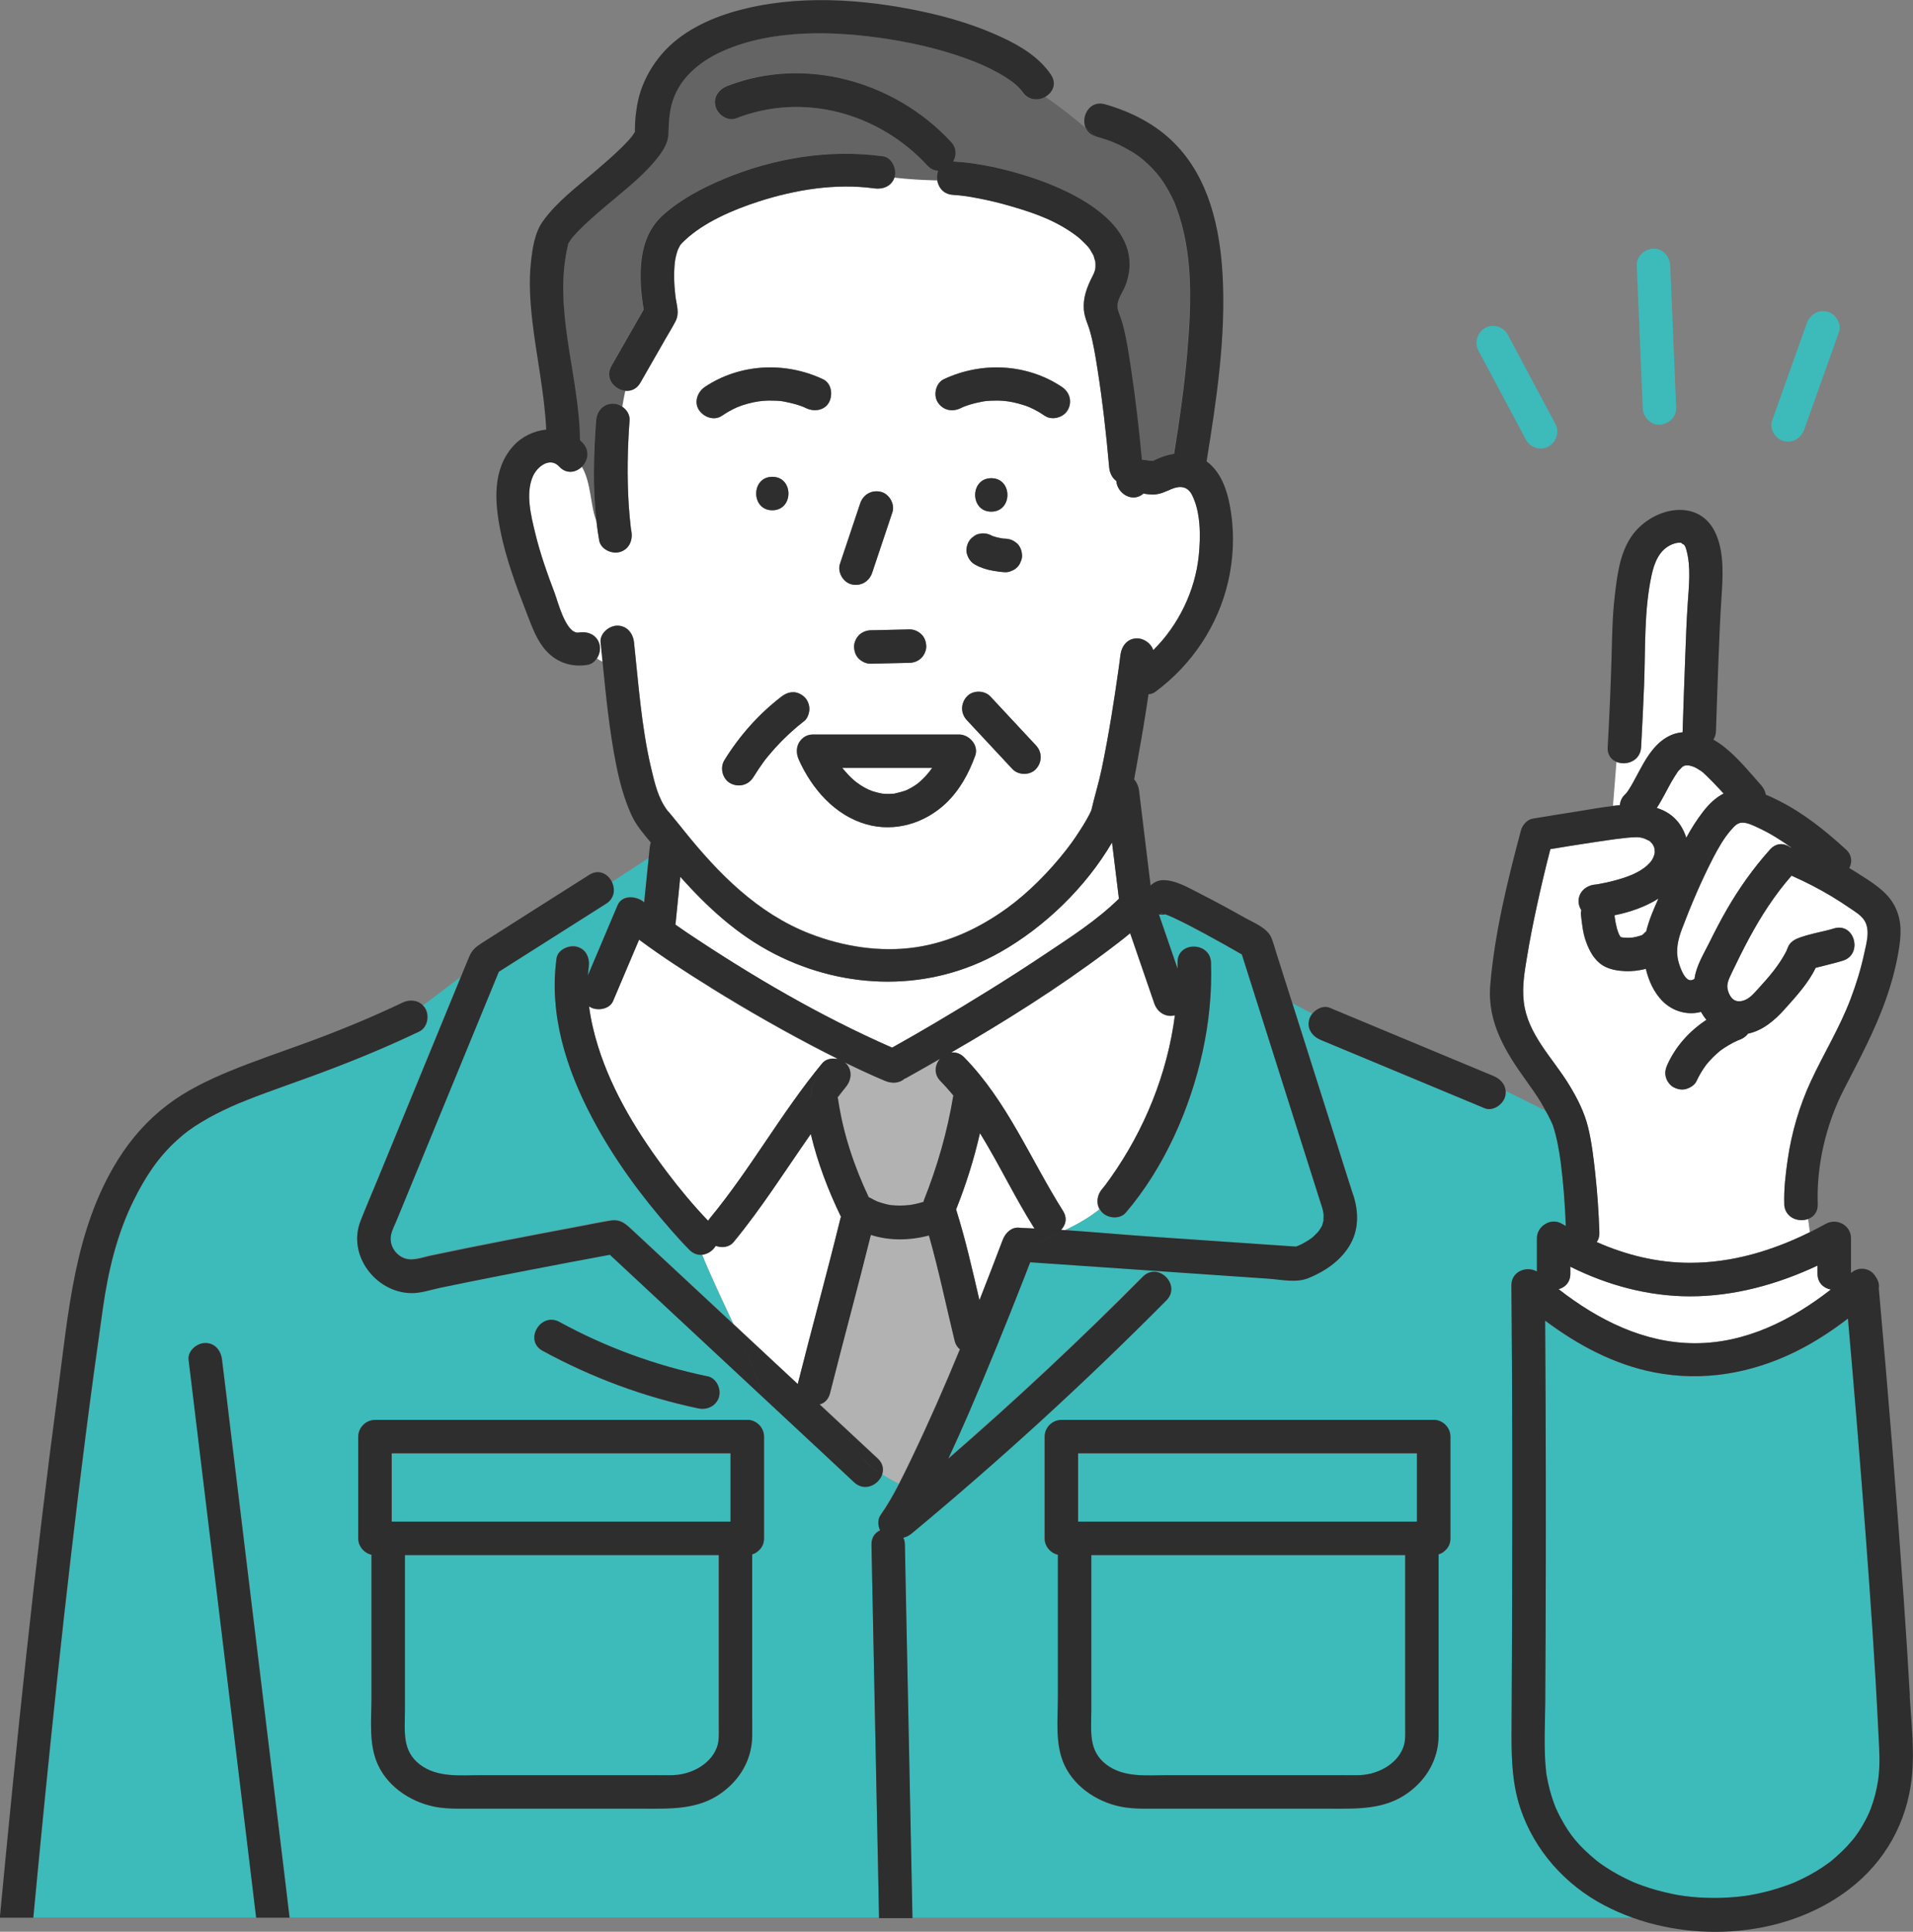 <?xml version="1.0" encoding="UTF-8"?>
<svg id="_レイヤー_1" data-name="レイヤー_1" xmlns="http://www.w3.org/2000/svg" viewBox="0 0 219.73 221.81">
  <rect x="0" y="0" width="219.73" height="221.81" fill="#808080" stroke="none"/>
  <defs>
    <style>
      .cls-1 {
        fill: #3dbaba;
      }

      .cls-2 {
        fill: #fff;
      }

      .cls-3 {
        fill: #646464;
      }

      .cls-4 {
        fill: #2e2e2e;
      }

      .cls-5 {
        fill: #b2b2b2;
      }
    </style>
  </defs>
  <g>
    <path class="cls-1" d="M72.97,15.03s0,0,0,0c0-.01.01-.03.02-.04,0,.01-.01.02-.02.03Z"/>
    <path class="cls-1" d="M72.95,15.07s0-.01,0-.02c0,0,0-.01,0-.01,0,.01-.01.02-.02.03Z"/>
    <path class="cls-1" d="M116.29,9.41s0,0,0,0c.06.05.29.21,0,0Z"/>
    <path class="cls-1" d="M73,14.99c.11-.17.06-.09,0,0h0Z"/>
    <path class="cls-1" d="M65.3,27.9s0,0,0,0c0,0,0,0,0,0,0-.03.01-.05.02-.09,0,.03-.02.07-.03.1Z"/>
    <path class="cls-1" d="M65.25,28.06c.02-.05.03-.11.05-.16-.06.1-.08.21-.05.16Z"/>
    <path class="cls-2" d="M98.08,89.6s.2.16.26.22c.33.24.67.47,1.03.66.12.07.25.13.37.19,0,0,.4.16.45.18.35.12.7.2,1.06.27.06,0,.16.02.23.03.19.01.38.02.58.02.19,0,.38-.02.57-.03.04,0,.06,0,.08,0,.03,0,.07-.02.14-.04.35-.08.69-.17,1.04-.28.06-.02.12-.05.19-.07.02-.01.06-.03.13-.06.15-.08.3-.15.45-.24.2-.11.4-.24.59-.37.04-.03.2-.15.25-.19.61-.52,1.12-1.08,1.55-1.7h-10.35c.12.15.54.63.78.88.19.19.38.37.58.55Z"/>
    <path class="cls-1" d="M72.97,15.04s0,.01,0,.02c0,.01-.01.03-.02.06,0,0,0,.01,0,.02.02-.05.03-.08.03-.09Z"/>
    <path class="cls-1" d="M87.92,87.2s0,0,0,0c.02-.03.04-.05.05-.07-.02.03-.04.05-.06.08Z"/>
    <path class="cls-1" d="M87.9,87.23c-.11.14-.05.06.02-.02,0,0,0,0,0-.01,0,.01-.02.02-.02.03Z"/>
    <path class="cls-1" d="M214.32,176.7c-.63-8.44-1.32-16.87-2.07-25.3-1.89,1.45-3.88,2.75-6.01,3.8-5.06,2.5-10.63,3.47-16.2,2.39-4.62-.89-8.82-3.14-12.57-5.95.09,12.05.1,24.09.05,36.14-.01,2.56-.02,5.11-.04,7.67-.01,2.27-.14,4.56,0,6.83.02.37.06.74.1,1.1,0,.03,0,.05,0,.07,0,.01,0,.02,0,.04.02.15.05.29.07.44.1.57.22,1.14.38,1.7.18.65.39,1.28.64,1.91,0,0,0,.02.01.03.06.14.12.27.19.41.11.24.24.48.36.72,1.11,2.08,2.15,3.29,4.08,4.89.05.04.11.09.16.13.1.08.21.16.31.23.21.15.43.3.64.44.48.32.97.61,1.48.89.51.28,1.03.53,1.56.77.04.02.09.04.13.06.05.02.25.1.29.12.25.1.5.19.75.28,1.11.4,2.25.71,3.41.95.32.06.64.12.96.18.08.01.45.07.56.08.5.06,1.01.11,1.51.15,1.19.08,2.39.08,3.58,0,.56-.04,1.12-.09,1.67-.16.12-.02.47-.07.55-.08.26-.04.53-.09.79-.15,1.15-.23,2.28-.54,3.38-.93.3-.1.59-.22.89-.33.04-.02.22-.09.28-.12.04-.02.09-.04.13-.06.5-.23.99-.46,1.46-.72.52-.28,1.03-.59,1.52-.91.21-.14.42-.29.63-.44.1-.07.2-.15.3-.22.01-.01.02-.02.04-.03.86-.71,1.67-1.47,2.39-2.33.07-.08.13-.16.2-.24.05-.06.14-.17.16-.2.15-.21.3-.41.44-.62.28-.43.54-.87.78-1.32.15-.28.28-.56.41-.84.02-.04.09-.2.11-.27.03-.07.06-.15.09-.22.2-.53.37-1.06.51-1.61.14-.55.26-1.12.34-1.68,0-.06.06-.53.07-.63.03-.29.04-.59.06-.88.06-1.49-.06-2.98-.13-4.47-.36-7.24-.86-14.48-1.4-21.71Z"/>
    <path class="cls-2" d="M126.59,136.53c.11-.12.2-.25.31-.38.05-.06.1-.13.14-.19.17-.23.34-.46.5-.69,3.91-5.53,6.53-11.97,7.4-18.68,0,0,0,0,0,0-1.04.29-2.02-.36-2.36-1.34-.93-2.69-1.85-5.39-2.78-8.08-.85.71-1.74,1.39-2.63,2.05-5.68,4.27-11.77,8.08-17.95,11.66.51-.07,1.05.07,1.52.55,4.96,5.07,7.6,11.7,11.34,17.62.53.84.31,1.64-.22,2.18.15.01.31.02.46.04,1.38-.67,2.71-1.4,3.96-2.4-.43-.74-.28-1.66.29-2.33Z"/>
    <path class="cls-1" d="M151.82,138.49c-.12-.4-.26-.79-.38-1.19-1.71-5.38-3.41-10.76-5.12-16.14-1.22-3.86-2.45-7.71-3.67-11.57-1.4-.81-2.82-1.61-4.24-2.37-1.19-.64-2.38-1.27-3.6-1.84-.1-.05-.47-.2-.52-.23-.14-.06-.28-.11-.42-.16-.25.04-.5.05-.75,0,.72,2.08,1.43,4.16,2.15,6.24,0-.23,0-.46,0-.69-.08-2.47,3.76-2.46,3.84,0,.11,3.42-.23,6.85-.96,10.19-1.43,6.56-4.42,13.35-8.82,18.5-.68.79-2.02.69-2.71,0-.12-.12-.21-.25-.29-.39-1.25,1-2.58,1.72-3.96,2.4,3.3.23,6.6.53,9.88.75,5.39.37,10.77.74,16.16,1.11.15.01.32.01.48.03.03-.01.05-.02.08-.03.07-.03.41-.18.53-.23.29-.15.57-.31.85-.49.12-.08.24-.16.36-.25.05-.04.14-.12.2-.17.16-.15.32-.31.47-.47.04-.05.13-.16.17-.21.1-.15.19-.3.28-.45.03-.05.06-.11.08-.16,0-.01,0-.01,0-.03.03-.11.13-.48.15-.55,0-.05.01-.36.02-.44,0-.32-.08-.68-.22-1.16Z"/>
    <path class="cls-1" d="M125.83,30.11c.01.14.01.08,0,0h0Z"/>
    <path class="cls-2" d="M210.3,148.07c-.81-.15-1.53-.75-1.53-1.82v-.93c-4.6,2.15-9.55,3.53-14.66,3.53-4.81,0-9.47-1.27-13.73-3.4v.8c0,.99-.62,1.58-1.35,1.77,4.52,3.53,9.83,6.21,15.67,6.21,5.82,0,11.1-2.65,15.6-6.17Z"/>
    <path class="cls-2" d="M193.68,96.19c.58-1.06,1.22-2.08,1.97-3.04.65-.83,1.41-1.57,2.32-2.03-.15-.16-.3-.33-.45-.49-.49-.53-.99-1.06-1.52-1.56-.27-.26-.49-.46-.66-.57-.18-.11-.35-.22-.53-.32-.12-.07-.25-.13-.37-.18.14.07.1.06-.11-.02-.12-.04-.24-.06-.36-.09-.03,0-.06,0-.11,0-.09,0-.18,0-.27,0,0,0-.03.01-.09.03-.04.01-.06.02-.08.02-.03.02-.06.03-.09.05-.03.02-.07.04-.1.07-.02.01-.02.02-.05.04-.13.14-.27.28-.4.42-.02.02-.02.03-.04.04-.01.02-.02.03-.04.06-.24.37-.48.73-.7,1.11-.57,1-1.07,2.07-1.71,3.04,1.53.48,2.77,1.49,3.39,3.42Z"/>
    <path class="cls-1" d="M82.56,194.09v-15.53h-36.05v17.8c0,2.41-.37,4.67,1.73,6.26,2.02,1.53,4.68,1.21,7.06,1.21h20.22c.64,0,1.28.02,1.92-.01,2.16-.1,4.44-1.42,5-3.49.17-.63.12-1.43.12-2.17v-4.06Z"/>
    <path class="cls-1" d="M57.57,166.88h-12.58v7.85h38.92v-7.85h-26.34Z"/>
    <path class="cls-1" d="M131.31,56.64c-.2-.06-.13.03,0,0h0Z"/>
    <path class="cls-5" d="M107.98,121.6c-1.28.73-2.57,1.46-3.85,2.18-.07.04-.15.07-.22.1-.61.54-1.47.57-2.25.24-1.57-.66-3.11-1.38-4.64-2.13.05.04.1.08.15.12.78.78.66,1.92,0,2.71-.33.4-.64.8-.95,1.21.02.06.04.11.05.17.59,4.01,1.85,7.74,3.53,11.29.08.03.17.06.25.11.17.1.35.2.53.28.06.03.12.06.18.08.02,0,.02,0,.04.02.32.11.64.22.97.3.14.03.28.06.42.09.06.01.12.02.19.03,0,0,0,0,.02,0,.34.02.67.05,1.01.05.34,0,.68-.03,1.02-.06.02,0,.03,0,.04,0,.06,0,.12-.02.18-.03.15-.03.29-.05.44-.08.34-.07.68-.16,1.01-.26.01-.05.02-.11.04-.16,1.56-3.91,2.71-7.89,3.39-12.05-.47-.57-.96-1.12-1.48-1.65-.81-.83-.64-1.86-.06-2.55Z"/>
    <path class="cls-2" d="M118.77,140.98c-2.22-3.51-4.02-7.33-6.21-10.88-.68,2.98-1.6,5.89-2.74,8.76,0,0,0,0,0,.01,1.08,3.43,1.87,6.93,2.68,10.42.9-2.29,1.79-4.6,2.67-6.92.29-.76.96-1.47,1.85-1.41.09,0,.18.02.27.02.52.02,1.03.05,1.55.07-.02-.03-.04-.05-.06-.08Z"/>
    <path class="cls-2" d="M81.65,113.42c-2.81-1.74-5.6-3.54-8.25-5.51-1,2.35-1.99,4.7-2.99,7.05-.41.96-1.82,1.16-2.63.69-.05-.03-.09-.06-.13-.09.2,1.56.57,3.12,1.04,4.62,1.67,5.3,4.68,10.15,8.02,14.56,1.26,1.67,2.94,3.71,4.62,5.45.06-.1.13-.2.2-.29,4.68-5.65,8.23-12.13,12.9-17.79.39-.47,1.03-.61,1.63-.51.02-.02.04-.03.05-.05-.46-.23-.92-.46-1.37-.69-4.47-2.29-8.84-4.79-13.11-7.43Z"/>
    <path class="cls-1" d="M96.28,121.62c-.05-.03-.1-.05-.15-.08-.02.02-.04.03-.05.05.07.01.14.01.21.03Z"/>
    <path class="cls-1" d="M133.58,104.91c-.12-.04-.24-.07-.24-.06-.01.05.13.06.24.06Z"/>
    <path class="cls-2" d="M127.72,96.74c-3.02,5.15-7.73,9.7-12.85,12.6-8.04,4.55-17.71,4.38-25.88.21-4.3-2.2-7.72-5.36-10.86-8.87-.18,1.78-.36,3.57-.54,5.35,0,.05-.02.1-.02.14.42.29.84.59,1.27.88,7.46,4.99,15.38,9.64,23.63,13.25,1.69-.94,3.36-1.91,5.03-2.89,4.21-2.49,8.38-5.06,12.45-7.78,3.06-2.05,6.01-3.93,8.57-6.43-.26-2.15-.53-4.3-.79-6.45Z"/>
    <path class="cls-1" d="M178.72,207.63c.03.08.06.14,0,0h0Z"/>
    <path class="cls-1" d="M79.22,143.49c-.76-.75-1.47-1.55-2.17-2.35-3.45-3.93-6.59-8.21-9.03-12.84-2.97-5.63-4.96-11.87-4.09-18.29.14-1.03,1.47-1.59,2.36-1.34,1.09.3,1.48,1.34,1.34,2.36-.04.3-.07.61-.09.91,1.13-2.68,2.27-5.35,3.4-8.03.53-1.25,2.18-1.07,3.01-.39.02.01.03.03.05.04.17-1.68.34-3.36.51-5.05l-4.22,2.75c.37.81.26,1.84-.69,2.45-4.11,2.6-8.21,5.21-12.32,7.81-2.62,6.37-5.24,12.75-7.86,19.12-1.29,3.13-2.57,6.25-3.86,9.38-.23.55-.54,1.12-.66,1.71-.2,1.01.31,2.02,1.18,2.53,1.09.63,2.25.1,3.43-.15,5.62-1.18,11.26-2.25,16.89-3.32,1.23-.23,2.46-.49,3.7-.69,1.22-.2,1.84.46,2.61,1.18,3.84,3.57,7.68,7.15,11.52,10.72-1.24-2.65-2.5-5.28-3.61-7.99-.48.04-.98-.1-1.43-.54Z"/>
    <path class="cls-2" d="M93.13,130.18c-2.92,4.17-5.63,8.49-8.88,12.42-.48.59-1.34.67-2.04.42-.33.55-.93.96-1.57,1.02,1.11,2.71,2.37,5.34,3.61,7.99,1.42,1.32,2.83,2.64,4.25,3.96,1.04.97,2.08,1.94,3.13,2.91,1.6-6.36,3.35-12.67,4.91-19.04.01-.06.04-.11.06-.16-1.47-3.06-2.69-6.22-3.47-9.51Z"/>
    <path class="cls-1" d="M184.27,218.76c-4.5-2.37-8.01-6.29-9.63-11.13-1.04-3.11-1.04-6.31-1.01-9.55.04-5.35.06-10.69.07-16.04.03-11.48.02-22.96-.09-34.45-.02-1.59,1.71-2.29,2.93-1.6v-3.81c0-1.43,1.64-2.42,2.89-1.66.14.09.29.16.43.25-.1-2.49-.28-4.98-.6-7.45-.15-1.12-.43-2.8-.88-4.09-.02-.04-.03-.07-.03-.09-.07-.15-.13-.3-.2-.44-.09-.19-.18-.38-.28-.57-.11-.21-.23-.41-.34-.61l-4.57-2.25c.01.2,0,.41-.06.63-.25.91-1.4,1.74-2.36,1.34-.78-.33-1.56-.65-2.35-.98-5.48-2.28-10.97-4.57-16.45-6.85-.96-.4-1.64-1.26-1.34-2.36.06-.23.19-.46.35-.66l-2.29-1.19c1.63,5.13,3.25,10.25,4.88,15.38.69,2.19,1.38,4.38,2.08,6.56.65,2,.67,4.11-.48,5.94-1.08,1.72-2.8,2.87-4.64,3.62-1.44.59-3.18.17-4.68.07-3.73-.26-7.45-.51-11.18-.77-5.37-.37-10.75-.74-16.12-1.11-.23.59-.46,1.19-.69,1.78-2.04,5.23-4.15,10.44-6.39,15.6-.75,1.73-1.53,3.46-2.32,5.17,7.7-6.68,15.16-13.65,22.34-20.89,1.74-1.76,4.46.96,2.71,2.71-9.32,9.39-19.08,18.33-29.27,26.78-.29.24-.61.4-.95.48.11.23.17.5.18.81.04,1.86.08,3.72.11,5.59.17,8.16.33,16.32.5,24.48.09,4.27.17,8.54.26,12.8h82.77c-1.14-.41-2.24-.88-3.29-1.44ZM166.59,176.64c0,.57-.21,1-.52,1.31-.01.01-.02.02-.04.04-.02.02-.04.04-.07.06-.19.19-.44.34-.73.43v18.59c0,.77.01,1.55,0,2.32-.05,2.66-1.39,4.94-3.53,6.48-2.66,1.92-5.75,1.81-8.83,1.81h-20.72c-.98,0-1.92,0-2.9-.14-2.87-.42-5.7-2.16-6.98-4.84-1.12-2.36-.77-5.25-.77-7.8v-16.38c-.85-.19-1.52-.97-1.52-1.87v-11.69c0-1.04.88-1.92,1.92-1.92h42.76c1.04,0,1.92.88,1.92,1.92v11.69Z"/>
    <path class="cls-2" d="M204.94,138.26c-.06-1.7.15-3.43.39-5.11.45-3.13,1.34-6.17,2.68-9.04,1.47-3.16,3.29-6.12,4.54-9.39.64-1.69,1.18-3.42,1.56-5.19.26-1.2.76-2.77,0-3.89-.39-.58-1.03-.95-1.6-1.34-.7-.48-1.42-.95-2.16-1.39-1.47-.88-2.99-1.66-4.55-2.35,0,0-.02-.01-.02-.02-1.93,2.21-3.52,4.66-4.91,7.25-.68,1.27-1.32,2.56-1.94,3.86-.47.98-.73,1.51-.36,2.39.31.75.87,1.13,1.74.83.7-.24,1.18-.84,1.66-1.37,1.25-1.37,2.37-2.66,3.22-4.31,0-.04.21-.53.26-.62.3-.51.78-.75,1.31-.93.55-.19,1.11-.34,1.67-.48.74-.18,1.48-.33,2.21-.55,2.37-.73,3.37,2.98,1.02,3.7-1.03.32-2.08.54-3.12.82-.82,1.75-2.31,3.35-3.53,4.72-1.19,1.33-2.57,2.48-4.24,2.84-.26.36-.62.58-1.04.73-.05.02-.11.04-.16.06-.7.31-1.36.7-1.98,1.16-.59.48-1.13,1.02-1.61,1.61-.44.6-.82,1.23-1.13,1.9-.2.45-.7.74-1.15.88-.49.16-1.03.04-1.48-.19-.42-.22-.76-.7-.88-1.15-.15-.53-.03-1,.19-1.48.96-2.11,2.55-3.85,4.47-5.11-.24-.28-.45-.59-.63-.91-1.57.42-3.26-.07-4.44-1.26-.97-.99-1.57-2.32-1.89-3.68-.78.2-1.61.3-2.41.26-.85-.04-1.77-.19-2.51-.64-1-.6-1.58-1.7-1.96-2.77-.36-.99-.46-2.07-.58-3.11-.02-.16,0-.32.05-.47-.2-.31-.32-.68-.32-1.03,0-1.1.89-1.83,1.92-1.92.05,0,.11-.01.16-.02.08-.01.16-.02.24-.04.61-.11,1.21-.23,1.8-.4,1.31-.35,2.77-.83,3.78-1.76.37-.35.49-.49.69-.9-.03.04.09-.24.11-.31.02-.08.04-.16.05-.24,0-.01,0-.02,0-.04,0-.1-.03-.36-.02-.38-.03-.1-.07-.22-.08-.28-.04-.07-.14-.26-.17-.3,0,0,0,0,0,0-.06-.07-.13-.14-.2-.21-.19-.19.08,0-.26-.19-.06-.03-.45-.21-.39-.19-.41-.14-.7-.18-1-.18-.77.02-1.54.11-2.3.21-.04,0-.07,0-.11.01-.09.01-.18.02-.26.04-.24.03-.49.07-.73.1-.47.07-.95.14-1.42.21-.97.15-1.94.3-2.91.45-.71.11-1.42.23-2.14.35-.56,2.17-1.08,4.34-1.55,6.53-.41,1.88-.78,3.76-1.1,5.66-.29,1.76-.62,3.52-.4,5.38.45,3.7,3.27,6.36,5.17,9.44.96,1.56,1.8,3.22,2.23,5,.4,1.69.61,3.44.8,5.17.24,2.27.4,4.56.48,6.84.01.45-.1.82-.3,1.1,3.36,1.49,6.95,2.38,10.69,2.38,4.84.01,9.49-1.39,13.79-3.52l-.2-1.53c-1.12.44-2.7-.13-2.76-1.7Z"/>
    <path class="cls-3" d="M117.41,10.52c-.03-.05-.06-.09-.07-.11-.06-.07-.12-.14-.19-.21-.16-.18-.33-.34-.51-.5-.11-.1-.23-.2-.35-.29-.23-.17-.46-.33-.7-.48-1.11-.72-2.45-1.37-3.51-1.79-3.23-1.29-6.64-2.12-10.07-2.66-6.07-.95-13.13-1.18-18.89,1.32-2.46,1.07-4.64,2.77-5.64,5.14-.61,1.43-.68,2.84-.72,4.36-.03,1.26-.81,2.29-1.59,3.22-1.69,2.01-3.85,3.62-5.83,5.32-.99.85-1.98,1.7-2.89,2.63-.21.21-.41.42-.6.65-.08.09-.15.18-.23.27,0,0,0,0,0,0-.11.16-.21.34-.32.5-.03.1-.05.15-.06.17-.01.03-.02.07-.03.1-1.75,7.38,1.32,14.95,1.39,22.38.11.1.22.2.33.32.85.92.57,2.06-.13,2.74,1.09,1.84.96,4.55,1.69,6.28-.45-3.84-.32-7.8-.04-11.61.08-1.04.82-1.92,1.92-1.92.38,0,.76.13,1.08.35.11-.61.23-1.23.35-1.83-1.24-.12-2.41-1.44-1.6-2.85,1.24-2.16,2.47-4.32,3.71-6.48-.27-1.52-.41-3.09-.34-4.62.11-2.43.75-4.63,2.62-6.28,2.03-1.79,4.44-3.05,6.92-4.09,5.73-2.39,12.12-3.45,18.28-2.6,1.03.14,1.59,1.46,1.34,2.36-.01.04-.03.07-.04.11,1.65.19,3.29.28,4.94.32-.07-.39-.05-.79.09-1.15-.42,0-.85-.18-1.23-.59-5.58-6.04-14.21-8.45-21.97-5.43-.97.38-2.11-.42-2.36-1.34-.29-1.07.38-1.98,1.34-2.36,8.94-3.49,19.28-.53,25.7,6.41.67.72.63,1.58.25,2.25,3.01.17,6.05.88,8.91,1.81,5.01,1.63,13.37,5.61,10.91,12.34-.41,1.11-1.27,1.92-.81,3.16.22.59.43,1.14.57,1.76.38,1.59.63,3.22.87,4.84.5,3.43.91,6.89,1.23,10.34.31,0,.69.09.94.11.03,0,.24.02.34.02.02-.01.03-.02.06-.04.73-.38,1.53-.66,2.36-.77.63-3.9,1.2-7.81,1.52-11.75.47-5.58.67-11.28-1.25-16.5-.24-.66-.25-.68-.6-1.37-.25-.49-.52-.98-.82-1.44-.37-.57-.54-.8-.84-1.14-.33-.39-.69-.76-1.07-1.12-.81-.75-1.46-1.21-2.6-1.82-.6-.32-1.02-.51-1.47-.69-.61-.23-1.22-.43-1.85-.61,0,0,0,0-.01,0,1.13.96,2.25,1.92,3.36,2.81-1.11-.89-2.23-1.85-3.36-2.81-.61-.18-.99-.55-1.18-1-1.48-1.25-3.01-2.47-4.62-3.55-.83.47-1.99.43-2.66-.58Z"/>
    <path class="cls-2" d="M186.59,91.29c.09-.09.17-.18.25-.27,0,0,.13-.17.19-.26.22-.33.42-.68.61-1.03.4-.72.76-1.45,1.18-2.16.81-1.38,1.82-2.69,3.37-3.26.36-.13.72-.2,1.08-.23,0-.05-.01-.09,0-.14.09-2.85.19-5.69.3-8.54.08-2.02.14-4.03.28-6.04.14-2.02.4-4.24-.15-6.22-.1-.34-.17-.5-.34-.67.21.2-.48-.24-.16-.11-.04-.02-.07-.03-.1-.04,0,0-.03,0-.08,0-.04,0-.25,0-.3,0-.25.04-.5.12-.68.19-1.44.61-2.01,2.08-2.33,3.51-.9,4.14-.7,8.48-.87,12.69-.09,2.36-.2,4.73-.34,7.09-.09,1.59-1.72,2.15-2.83,1.68l-.4,5.05c.26-.03.53-.06.79-.09.04-.43.22-.84.53-1.16Z"/>
    <path class="cls-2" d="M70.91,71.82c1.12,0,1.81.89,1.92,1.92.52,4.81.85,9.69,1.96,14.41.43,1.82.81,3.48,1.88,4.91.03.02.26.29.31.35.16.18.31.37.46.56.37.45.74.92,1.11,1.37,3.99,4.97,8.48,9.52,14.47,11.85,3.8,1.48,8.07,2.16,12.12,1.57,3.86-.56,7.36-2.21,10.51-4.48,2.47-1.78,4.84-4.18,6.8-6.68.05-.07.25-.33.28-.37.1-.13.2-.27.3-.4.16-.21.31-.43.46-.65.32-.47.63-.94.93-1.43.24-.39.47-.79.68-1.19.08-.16.16-.33.24-.49,0,0,0-.01.01-.02.36-1.57.84-3.12,1.18-4.7.43-2.04.8-4.1,1.14-6.16.28-1.71.54-3.41.78-5.13.04-.29.08-.57.12-.86.01-.11.05-.37.06-.45.02-.18.05-.36.07-.55.13-1.03.78-1.92,1.92-1.92.76,0,1.62.58,1.85,1.35,2.91-2.86,4.82-6.83,5.23-10.86.22-2.19.24-4.96-.78-6.97-.5-.99-1.37-1.08-2.35-.67-.77.32-1.37.65-2.24.63-.26,0-.75-.05-.97-.12-1.29,1.14-3.03-.03-3.13-1.43-.47-.35-.76-.93-.82-1.55-.34-3.81-.77-7.62-1.36-11.4-.22-1.41-.45-2.85-.84-4.23-.24-.86-.63-1.54-.71-2.51-.11-1.33.36-2.58.95-3.74.17-.34.27-.55.37-.94,0-.01,0-.02,0-.03,0,0,0,0,0-.02,0-.13.02-.26.02-.39,0-.12,0-.24-.02-.36,0,0,0-.02,0-.02-.03-.12-.22-.69-.18-.65-.11-.24-.25-.47-.39-.69,0,0-.08-.11-.13-.19-.06-.07-.15-.19-.15-.19-.19-.21-.38-.41-.58-.6-.13-.12-.26-.23-.38-.35-.01-.01-.2-.16-.25-.21-2.32-1.78-4.8-2.66-7.55-3.46-1.33-.39-2.67-.71-4.03-.97-.32-.06-.65-.12-.97-.17-.08-.01-.37-.05-.5-.07-.41-.05-.82-.09-1.24-.12-1.06-.06-1.65-.81-1.8-1.63-1.65-.04-3.29-.13-4.94-.32-.34,1-1.33,1.36-2.32,1.23-4.42-.61-9.06.15-13.28,1.51-3,.97-6.3,2.4-8.49,4.47-.16.15-.33.31-.47.48-.02.02-.02.03-.03.04-.02.03-.03.06-.06.11-.19.33-.24.45-.29.63-.21.67-.29,1.17-.32,1.71-.05.75-.04,1.51,0,2.26.02.32.05.65.09.97,0,.07.02.14.02.2,0,.07.03.23.04.27.14.9.42,1.74-.03,2.61-.36.7-.78,1.37-1.17,2.05-.96,1.67-1.91,3.34-2.87,5.01-.42.73-1.08.98-1.72.92-.13.6-.25,1.21-.35,1.83.52.35.88.93.84,1.57-.24,3.22-.3,6.45-.1,9.67.06.88.13,1.76.24,2.63,0,0,0,.02,0,.03,0,.06.02.13.03.19.01.08.02.16.04.23.18,1.02-.27,2.07-1.34,2.36-.93.26-2.18-.32-2.36-1.34-.13-.72-.23-1.44-.31-2.17-.72-1.73-.6-4.44-1.69-6.28-.68.66-1.76.87-2.59-.03-1.06-1.15-2.55-.01-3.05,1.17-.83,1.96-.2,4.46.28,6.43.57,2.37,1.39,4.67,2.25,6.94.33.88,1.3,4.77,2.78,4.52,1.03-.17,2.06.26,2.36,1.34.14.53.02,1.16-.3,1.64.21.16.45.29.69.4-.08-.75-.15-1.51-.23-2.26-.11-1.04.97-1.92,1.92-1.92ZM89.03,85.88c-.26.29-.52.59-.77.89-.11.14-.23.28-.34.42,0,0,0,.01-.02.02-.04.05-.07.1-.11.14-.46.61-.88,1.25-1.28,1.9-.56.91-1.69,1.18-2.63.69-.9-.48-1.22-1.77-.69-2.63,1.71-2.78,3.9-5.27,6.49-7.26.43-.33.81-.54,1.36-.56.51-.02.99.23,1.36.56.35.32.56.89.56,1.36,0,.43-.2,1.08-.56,1.36-1.21.94-2.34,1.98-3.37,3.12ZM88.71,54.75c2.47,0,2.47,3.84,0,3.84s-2.47-3.84,0-3.84ZM119,88.3c-.68.75-2.03.74-2.71,0-1.74-1.87-3.49-3.74-5.23-5.61-.73-.79-.72-1.93,0-2.71.68-.75,2.03-.74,2.71,0,1.74,1.87,3.49,3.74,5.23,5.61.73.79.72,1.93,0,2.71ZM112.42,61.3c.49-.13,1.04-.05,1.48.19.03.02.06.03.08.04.36.13.73.22,1.11.28.12.01.25.03.37.03.53.02.97.21,1.36.56.38.35.54.86.56,1.36,0,.26-.05.51-.17.74-.08.24-.21.44-.4.62-.17.19-.38.32-.62.4-.23.12-.48.18-.74.17-.47-.02-.94-.09-1.4-.17-.73-.12-1.45-.35-2.1-.72-.44-.25-.73-.67-.88-1.15-.16-.49-.04-1.03.19-1.48.12-.22.29-.4.49-.54.19-.17.4-.28.65-.34ZM113.86,54.91c2.47,0,2.47,3.84,0,3.84s-2.47-3.84,0-3.84ZM108.4,43.55c4.34-2.05,9.55-1.81,13.58.88.89.6,1.2,1.66.69,2.63-.46.88-1.79,1.25-2.63.69-.41-.28-.84-.53-1.28-.76-.04-.02-.42-.19-.47-.22-.2-.08-.4-.16-.61-.23-.41-.14-.83-.25-1.25-.34-.2-.04-.41-.08-.61-.11-.03,0-.46-.05-.52-.06-.49-.04-.98-.04-1.47-.02-.18,0-.37.02-.55.04-.08,0-.15.02-.23.03-.01,0-.07.01-.17.03-.48.1-.96.2-1.43.34-.24.07-.47.16-.7.24-.05.02-.09.04-.12.05-.09.04-.18.08-.27.13-.97.46-2.02.25-2.63-.69-.53-.82-.22-2.2.69-2.63ZM105.83,72.83c.38.35.54.86.56,1.36.02.48-.23,1.02-.56,1.36-.36.36-.86.55-1.36.56-.19,0-.37,0-.56.01-1.3.03-2.59.06-3.89.09-.52.01-.99-.22-1.36-.56-.38-.35-.54-.86-.56-1.36-.02-.48.23-1.02.56-1.36.36-.36.86-.55,1.36-.56.19,0,.37,0,.56-.01,1.3-.03,2.59-.06,3.89-.09.52-.01.99.22,1.36.56ZM96.48,64.74c.77-2.31,1.55-4.62,2.32-6.93.34-1.02,1.3-1.58,2.36-1.34.97.22,1.66,1.41,1.34,2.36-.77,2.31-1.55,4.62-2.32,6.93-.34,1.02-1.3,1.58-2.36,1.34-.97-.22-1.66-1.41-1.34-2.36ZM110.15,84.34c1.17,0,2.28,1.24,1.85,2.43-.74,2.03-1.79,3.97-3.37,5.47-2.43,2.3-5.86,3.34-9.13,2.41-3.63-1.03-6.26-4.08-7.76-7.42-.35-.78-.31-1.66.25-2.27.01-.02.03-.03.04-.05.04-.04.08-.08.12-.11.3-.28.71-.46,1.24-.46h16.75ZM80.96,44.43c4.03-2.69,9.23-2.93,13.58-.88.97.46,1.14,1.77.69,2.63-.51.97-1.72,1.12-2.63.69-.09-.04-.18-.09-.28-.13-.03-.01-.07-.03-.12-.05-.23-.08-.46-.17-.7-.24-.47-.15-.95-.24-1.43-.34-.11-.02-.16-.03-.17-.03-.08,0-.15-.02-.23-.03-.18-.02-.37-.03-.55-.04-.49-.02-.98-.02-1.47.02-.06,0-.49.06-.52.06-.21.03-.41.07-.61.11-.42.09-.84.21-1.25.34-.21.07-.41.14-.61.23-.05.03-.43.2-.47.22-.44.22-.87.48-1.28.76-.89.6-2.09.14-2.63-.69-.59-.91-.14-2.07.69-2.63Z"/>
    <path class="cls-1" d="M98.1,170.15c-1.2-1.12-2.4-2.23-3.59-3.35-5.17-4.81-10.34-9.63-15.51-14.44-2.99-2.78-5.97-5.56-8.96-8.34-3.15.59-6.3,1.18-9.45,1.79-2.26.44-4.51.88-6.76,1.33-1.09.22-2.18.44-3.28.67-1.13.24-2.26.64-3.42.61-4.01-.12-7.24-4.35-5.74-8.24.62-1.62,1.32-3.21,1.98-4.81,2.4-5.83,4.79-11.66,7.19-17.49.78-1.9,1.56-3.8,2.34-5.7l-4.3,3.25c.1.11.2.22.28.36.49.84.25,2.18-.69,2.63-4.12,1.97-8.34,3.68-12.63,5.24-1.65.6-3.31,1.18-4.96,1.79-.73.27-1.46.54-2.18.83-.79.31-1.17.46-1.86.78-1.17.52-2.31,1.1-3.4,1.77-1.18.72-1.83,1.19-2.76,2.03-2.21,2-3.68,4.24-5.03,6.97-1.93,3.9-2.92,8.11-3.53,12.39-.69,4.83-1.35,9.68-1.97,14.52-2.37,18.44-4.27,36.93-6.02,55.44h25.59c-.27-2.18-.53-4.37-.79-6.56-.66-5.47-1.32-10.94-1.99-16.41-.76-6.29-1.52-12.58-2.29-18.88-.63-5.23-1.27-10.46-1.9-15.69-.26-2.18-.53-4.36-.79-6.53-.13-1.04.98-1.92,1.92-1.92,1.13,0,1.79.89,1.92,1.92,0,.04,0,.08.01.11.33,2.66.64,5.32.97,7.98.66,5.47,1.32,10.94,1.99,16.41.76,6.29,1.52,12.58,2.29,18.88.63,5.23,1.27,10.46,1.9,15.69.2,1.66.4,3.33.6,4.99h67.69c-.02-1.01-.04-2.01-.06-3.02-.17-8.16-.33-16.32-.5-24.48-.1-5.12-.21-10.25-.31-15.37-.02-.84.42-1.39.99-1.65-.27-.57-.3-1.26.07-1.78.79-1.12,1.47-2.32,2.1-3.54-.65-.31-1.31-.68-1.93-1.09-.41,1.17-2.01,2-3.21.88ZM64.26,151.79c5.33,2.91,11.04,4.99,16.99,6.24,1.02.21,1.6,1.41,1.34,2.36-.29,1.04-1.35,1.55-2.36,1.34-6.26-1.31-12.3-3.56-17.91-6.62-2.17-1.19-.23-4.5,1.94-3.31ZM87.75,176.64c0,.57-.21,1-.52,1.31-.01.01-.02.02-.04.04-.02.02-.04.04-.07.06-.19.19-.44.34-.73.43v18.59c0,.77.01,1.55,0,2.32-.05,2.66-1.39,4.94-3.53,6.48-2.66,1.92-5.75,1.81-8.83,1.81h-20.72c-.98,0-1.92,0-2.9-.14-2.87-.42-5.7-2.16-6.98-4.84-1.12-2.36-.77-5.25-.77-7.8v-16.38c-.85-.19-1.52-.97-1.52-1.87v-11.69c0-1.04.88-1.92,1.92-1.92h42.76c1.04,0,1.92.88,1.92,1.92v11.69Z"/>
    <path class="cls-5" d="M110.25,154.89c-.28-.24-.5-.56-.59-.93-1-4.05-1.83-8.13-2.97-12.15-2.2.57-4.51.62-6.67-.07-1.51,6.07-3.16,12.11-4.69,18.18-.18.73-.65,1.14-1.2,1.29,2.23,2.08,4.46,4.15,6.69,6.23.61.56.7,1.24.49,1.83.63.41,1.28.78,1.93,1.09.5-.96.97-1.93,1.43-2.89,2-4.16,3.83-8.34,5.57-12.57Z"/>
    <path class="cls-2" d="M185.47,105.29c.06.44.14.87.25,1.29.04.16.1.31.15.46.02.07.07.19.1.25.05.09.1.18.16.27,0,0,.01.02.02.03.03,0,.06.02.09.03.06.01.11.02.17.03.39.03.77.03,1.16,0,.33-.06.66-.14.98-.25.05-.03.11-.06.16-.09.03-.02.05-.05.08-.08.09-.11.19-.19.3-.27.31-1.29.85-2.55,1.4-3.77-1.48.94-3.26,1.55-5.03,1.91,0,.07.02.13.02.2Z"/>
    <path class="cls-1" d="M136.41,166.88h-12.58v7.85h38.92v-7.85h-26.34Z"/>
    <path class="cls-2" d="M193.22,106.61c-.47,1.24-.77,2.46-.43,3.78.13.52.78,2.6,1.69,2.09.05-.03.11-.05.16-.07,0-.05,0-.1.02-.15.22-1.42,1.06-2.77,1.69-4.04.62-1.26,1.27-2.51,1.97-3.73,1.42-2.48,3.08-4.82,5-6.95.75-.83,1.7-.73,2.38-.21.01,0,.03-.01.04-.02-1.2-.87-2.47-1.65-3.8-2.27-.54-.25-1.24-.61-1.85-.58-.57.03-.89.43-1.25.84-.84.97-1.48,2.11-2.07,3.24-1.33,2.59-2.52,5.35-3.54,8.07Z"/>
    <path class="cls-1" d="M161.4,194.09v-15.53h-36.05v17.8c0,2.41-.37,4.67,1.73,6.26,2.02,1.53,4.68,1.21,7.06,1.21h20.22c.64,0,1.28.02,1.92-.01,2.16-.1,4.44-1.42,5-3.49.17-.63.12-1.43.12-2.17v-4.06Z"/>
    <path class="cls-4" d="M113.86,58.75c2.47,0,2.47-3.84,0-3.84s-2.47,3.84,0,3.84Z"/>
    <path class="cls-4" d="M88.71,58.59c2.47,0,2.47-3.84,0-3.84s-2.47,3.84,0,3.84Z"/>
    <path class="cls-4" d="M93.41,84.34c-.53,0-.94.18-1.24.46-.04.04-.08.07-.12.11-.01.02-.03.03-.04.05-.56.61-.6,1.49-.25,2.27,1.5,3.34,4.13,6.39,7.76,7.42,3.27.93,6.69-.11,9.13-2.41,1.58-1.5,2.64-3.44,3.37-5.47.43-1.19-.68-2.43-1.85-2.43h-16.75ZM107.07,88.18c-.43.62-.94,1.18-1.55,1.7-.06.04-.22.17-.25.19-.19.13-.39.26-.59.37-.15.08-.3.16-.45.24-.07.03-.11.05-.13.06-.06.02-.12.05-.19.07-.34.11-.69.2-1.04.28-.07.02-.11.03-.14.04-.02,0-.04,0-.08,0-.19,0-.38.03-.57.03-.19,0-.38,0-.58-.02-.07,0-.17-.02-.23-.03-.36-.07-.71-.15-1.06-.27-.06-.02-.45-.19-.45-.18-.13-.06-.25-.12-.37-.19-.36-.19-.71-.42-1.03-.66-.07-.06-.23-.19-.26-.22-.2-.17-.39-.36-.58-.55-.24-.25-.66-.73-.78-.88h10.35Z"/>
    <path class="cls-4" d="M104.47,72.27c-1.3.03-2.59.06-3.89.09-.19,0-.37,0-.56.01-.5.01-1,.21-1.36.56-.33.33-.58.88-.56,1.36.02.5.19,1.01.56,1.36.37.34.84.57,1.36.56,1.3-.03,2.59-.06,3.89-.09.19,0,.37,0,.56-.01.5-.01,1-.21,1.36-.56.33-.33.58-.88.56-1.36-.02-.5-.19-1.01-.56-1.36-.37-.34-.84-.57-1.36-.56Z"/>
    <path class="cls-4" d="M92.2,46.69c.05.02.09.04.12.05.09.04.18.08.28.13.91.43,2.11.28,2.63-.69.45-.85.28-2.17-.69-2.63-4.34-2.05-9.55-1.81-13.58.88-.83.56-1.27,1.72-.69,2.63.54.83,1.73,1.29,2.63.69.41-.28.84-.53,1.28-.76.04-.02.42-.19.47-.22.2-.08.4-.16.61-.23.41-.14.83-.25,1.25-.34.2-.04.41-.08.61-.11.03,0,.46-.05.52-.06.49-.04.98-.04,1.47-.02.18,0,.37.02.55.04.08,0,.15.02.23.03.01,0,.07.01.17.03.48.1.96.2,1.43.34.24.07.47.16.7.24Z"/>
    <path class="cls-4" d="M122.66,47.06c.51-.97.2-2.03-.69-2.63-4.03-2.69-9.23-2.93-13.58-.88-.91.43-1.22,1.81-.69,2.63.6.94,1.65,1.15,2.63.69.09-.04.18-.09.27-.13.03-.01.07-.03.12-.05.23-.08.46-.17.7-.24.47-.15.95-.24,1.43-.34.11-.02.16-.03.17-.03.08,0,.15-.02.23-.03.18-.02.37-.03.55-.04.49-.02.98-.02,1.47.02.06,0,.49.06.52.06.21.03.41.07.61.11.42.09.84.21,1.25.34.21.07.41.14.61.23.05.03.43.2.47.22.44.22.87.48,1.28.76.84.56,2.16.19,2.63-.69Z"/>
    <path class="cls-4" d="M72.52,61.02c-.01-.08-.03-.16-.04-.23,0-.06-.02-.13-.03-.19,0,0,0-.02,0-.03-.1-.87-.18-1.75-.24-2.63-.2-3.22-.14-6.45.1-9.67.05-.64-.32-1.22-.84-1.57-.34,1.91-.58,3.85-.58,5.56,0-1.7.24-3.64.58-5.56-.32-.22-.7-.35-1.08-.35-1.1,0-1.84.88-1.92,1.92-.28,3.81-.41,7.77.04,11.61.48,1.14,1.33,1.85,3.15,1.59-1.82.26-2.67-.45-3.15-1.59.08.73.18,1.45.31,2.17.18,1.02,1.43,1.6,2.36,1.34,1.07-.3,1.52-1.34,1.34-2.36Z"/>
    <path class="cls-4" d="M100.18,65.76c.77-2.31,1.55-4.62,2.32-6.93.32-.95-.37-2.14-1.34-2.36-1.06-.24-2.02.32-2.36,1.34-.77,2.31-1.55,4.62-2.32,6.93-.32.95.37,2.14,1.34,2.36,1.06.24,2.02-.32,2.36-1.34Z"/>
    <path class="cls-4" d="M32.66,215.2c-.63-5.23-1.27-10.46-1.9-15.69-.76-6.29-1.52-12.58-2.29-18.88-.66-5.47-1.32-10.94-1.99-16.41-.32-2.66-.63-5.32-.97-7.98,0-.04,0-.08-.01-.11-.12-1.03-.79-1.92-1.92-1.92-.94,0-2.04.88-1.92,1.92.26,2.18.53,4.36.79,6.53.63,5.23,1.27,10.46,1.9,15.69.76,6.29,1.52,12.58,2.29,18.88.66,5.47,1.32,10.94,1.99,16.41.26,2.19.53,4.37.79,6.56h3.84c-.2-1.66-.4-3.33-.6-4.99Z"/>
    <path class="cls-4" d="M85.83,163.04h-42.76c-1.04,0-1.92.88-1.92,1.92v11.69c0,.9.66,1.68,1.52,1.87v16.38c0,2.54-.35,5.44.77,7.8,1.27,2.68,4.1,4.42,6.98,4.84.97.14,1.92.14,2.9.14h20.72c3.09,0,6.17.11,8.83-1.81,2.14-1.54,3.48-3.82,3.53-6.48.01-.77,0-1.54,0-2.32v-18.59c.29-.09.54-.23.73-.43.02-.02.04-.04.07-.06.01-.01.02-.02.04-.04.31-.31.52-.74.52-1.31v-11.69c0-1.04-.88-1.92-1.92-1.92ZM82.44,200.33c-.56,2.08-2.85,3.39-5,3.49-.64.03-1.28.01-1.92.01h-20.22c-2.38,0-5.04.32-7.06-1.21-2.1-1.59-1.73-3.85-1.73-6.26v-17.8h36.05v19.59c0,.75.05,1.54-.12,2.17ZM83.91,174.72h-38.92v-7.85h38.92v7.85Z"/>
    <path class="cls-4" d="M219.37,194.69c-.21-3.72-.45-7.44-.71-11.16-.82-11.77-1.78-23.53-2.83-35.28,0-.1-.02-.2-.03-.29.08-.46-.06-.93-.33-1.32-.32-.57-.88-.96-1.62-.96-.43,0-.87.18-1.23.47,0,0,0,0-.01,0v-3.97c0-1.48-1.62-2.36-2.89-1.66-.6.33-1.21.65-1.83.96l.29,2.24-.29-2.24c-4.3,2.13-8.95,3.53-13.79,3.52-3.74,0-7.33-.9-10.69-2.38.2-.29.32-.65.3-1.1-.07-2.28-.23-4.57-.48-6.84-.19-1.73-.39-3.47-.8-5.17-.42-1.78-1.27-3.44-2.23-5-1.89-3.08-4.72-5.73-5.17-9.44-.23-1.85.11-3.62.4-5.38.31-1.9.69-3.78,1.1-5.66.47-2.18.99-4.36,1.55-6.53.71-.12,1.42-.23,2.14-.35.97-.15,1.94-.31,2.91-.45.47-.07.95-.14,1.42-.21.24-.04.49-.07.73-.1.09-.01.18-.02.26-.04.03,0,.07,0,.11-.01.77-.1,1.53-.2,2.3-.21.31,0,.59.03,1,.18-.06-.01.32.16.39.19.34.18.06,0,.26.19.07.07.13.14.2.21,0,0,0,0,0,0,.03.04.13.23.17.3.02.06.05.18.08.28,0,.02.02.28.02.38,0,.02,0,.03,0,.04-.02.08-.03.16-.05.24-.02.07-.14.36-.11.31-.2.41-.32.55-.69.9-1.01.93-2.47,1.41-3.78,1.76-.59.16-1.2.29-1.8.4-.08.01-.16.03-.24.04-.05,0-.11.01-.16.02-1.03.09-1.92.82-1.92,1.92,0,.35.12.71.32,1.03-.04.16-.07.31-.05.47.12,1.04.22,2.12.58,3.11.38,1.07.96,2.16,1.96,2.77.74.45,1.66.6,2.51.64.8.04,1.63-.07,2.41-.26.32,1.36.92,2.69,1.89,3.68,1.18,1.2,2.88,1.68,4.44,1.26.18.32.39.63.63.91-1.92,1.26-3.51,3-4.47,5.11-.22.48-.34.95-.19,1.48.12.45.47.93.88,1.15.45.24.99.35,1.48.19.45-.14.94-.44,1.15-.88.31-.68.69-1.31,1.13-1.9.48-.59,1.02-1.13,1.61-1.61.62-.45,1.28-.84,1.98-1.16.05-.02.11-.04.16-.06.42-.15.78-.38,1.04-.73,1.67-.35,3.05-1.5,4.24-2.84,1.22-1.37,2.71-2.97,3.53-4.72,1.04-.28,2.09-.5,3.12-.82,2.35-.73,1.35-4.43-1.02-3.7-.73.23-1.47.37-2.21.55-.56.14-1.12.29-1.67.48-.53.19-1.01.43-1.31.93-.05.09-.26.58-.26.62-.85,1.65-1.97,2.94-3.22,4.31-.49.53-.97,1.13-1.66,1.37-.88.3-1.43-.08-1.74-.83-.37-.88-.11-1.41.36-2.39.62-1.3,1.26-2.59,1.94-3.86,1.39-2.59,2.97-5.04,4.91-7.25,0,0,.02.01.02.02,1.56.69,3.09,1.47,4.55,2.35.73.44,1.45.9,2.16,1.39.56.39,1.21.76,1.6,1.34.75,1.12.25,2.69,0,3.89-.38,1.77-.92,3.5-1.56,5.19-1.24,3.28-3.07,6.23-4.54,9.39-1.33,2.87-2.22,5.91-2.68,9.04-.24,1.68-.45,3.41-.39,5.11.06,1.57,1.64,2.14,2.76,1.7l-.49-3.86.49,3.86c.63-.25,1.11-.81,1.08-1.7-.16-4.44.95-9.17,3-13.16,1.75-3.4,3.55-6.73,4.83-10.36.62-1.75,1.11-3.55,1.43-5.39.32-1.84.47-3.57-.41-5.29-.88-1.74-2.73-2.81-4.32-3.83-.3-.19-.6-.37-.91-.56.35-.65.34-1.46-.37-2.12-2.3-2.11-4.82-4.14-7.62-5.56-.51-.26-1.04-.52-1.59-.74-.07-.38-.24-.74-.51-1.05-1.33-1.51-2.66-3.14-4.23-4.4-.4-.32-.83-.62-1.29-.87.17-.27.29-.59.3-.99.09-2.85.19-5.69.3-8.54.09-2.25.18-4.5.33-6.75.15-2.31.33-4.95-.55-7.14-1.84-4.62-7.6-3.27-9.87.2-1.28,1.96-1.56,4.4-1.83,6.66-.29,2.43-.31,4.86-.38,7.31-.1,3.38-.25,6.75-.44,10.12-.05.87.4,1.43,1.01,1.68l.27-3.35-.27,3.35c1.11.47,2.74-.09,2.83-1.68.13-2.36.24-4.73.34-7.09.17-4.21-.03-8.55.87-12.69.31-1.43.88-2.9,2.33-3.51.18-.08.44-.16.68-.19.05,0,.26,0,.3,0,.06,0,.08,0,.08,0,.03.01.05.02.1.04-.31-.13.37.31.16.11.17.16.24.32.34.67.55,1.98.28,4.2.15,6.22-.14,2.01-.2,4.03-.28,6.04-.11,2.85-.21,5.69-.3,8.54,0,.05,0,.09,0,.14-.36.04-.72.1-1.08.23-1.55.57-2.56,1.88-3.37,3.26-.41.71-.78,1.44-1.18,2.16-.19.35-.39.69-.61,1.03-.06.1-.19.26-.19.26-.08.09-.16.19-.25.27-.32.32-.49.73-.53,1.16-.26.02-.53.06-.79.09l-.15,1.83.15-1.83c-1.43.17-2.84.43-4.03.62-1.74.27-3.47.55-5.2.84-.64.11-1.18.75-1.34,1.34-1.55,5.81-3.03,11.81-3.53,17.81-.35,4.26,1.79,7.7,4.17,10.99.58.8,1.14,1.6,1.65,2.44.19.31.36.63.53.95l2.58,1.27-2.58-1.27c.11.21.24.4.34.61.1.19.19.38.28.57.07.15.14.29.2.44,0,.02.02.05.03.09.44,1.29.73,2.97.88,4.09.32,2.47.51,4.96.6,7.45-.14-.08-.29-.16-.43-.25-1.25-.77-2.89.23-2.89,1.66v3.81c-1.22-.69-2.95.01-2.93,1.6.11,11.48.12,22.96.09,34.45-.01,5.35-.04,10.69-.07,16.04-.02,3.24-.03,6.44,1.01,9.55,1.62,4.83,5.13,8.76,9.63,11.13,1.05.55,2.15,1.03,3.29,1.44h1.1-1.1c1.17.42,2.38.76,3.61,1.01,7.29,1.52,15.37.19,21.22-4.28,4.15-3.17,6.68-7.7,7.22-12.9.32-3.07-.07-6.26-.25-9.33ZM198.83,95.3c.36-.41.69-.81,1.25-.84.61-.03,1.31.33,1.85.58,1.34.62,2.6,1.4,3.8,2.27-.01,0-.03.01-.04.02-.68-.52-1.63-.62-2.38.21-1.91,2.13-3.57,4.47-5,6.95-.7,1.22-1.35,2.47-1.97,3.73-.63,1.27-1.47,2.62-1.69,4.04,0,.05-.01.1-.02.15-.05.03-.11.04-.16.07-.91.51-1.56-1.57-1.69-2.09-.34-1.31-.04-2.53.43-3.78,1.03-2.72,2.21-5.49,3.54-8.07.59-1.13,1.23-2.28,2.07-3.24ZM192.01,89.73c.22-.38.46-.74.7-1.11.02-.03.02-.04.04-.06.01-.01.02-.02.04-.04.13-.14.27-.28.4-.42.02-.02.03-.03.05-.04.03-.02.07-.05.1-.07.03-.02.06-.03.09-.05.02,0,.04-.01.08-.02.07-.01.1-.02.09-.03.09,0,.18-.01.27,0,.05,0,.08,0,.11,0,.12.02.24.05.36.09.22.08.25.09.11.02.13.06.25.12.37.18.18.1.36.21.53.32.17.11.39.31.66.57.52.5,1.02,1.03,1.52,1.56.15.16.3.33.45.49-.91.46-1.66,1.19-2.32,2.03-.75.96-1.39,1.98-1.97,3.04-.62-1.93-1.86-2.94-3.39-3.42.64-.97,1.14-2.03,1.71-3.04ZM190.48,103.19c-.55,1.23-1.09,2.48-1.4,3.77-.11.07-.21.16-.3.27-.02.03-.05.05-.08.08-.05.03-.1.06-.16.09-.32.11-.65.19-.98.25-.39.04-.77.04-1.16,0-.06-.01-.11-.02-.17-.03-.03,0-.06-.02-.09-.03,0-.01-.01-.02-.02-.03-.06-.09-.11-.18-.16-.27-.03-.06-.08-.18-.1-.25-.05-.15-.11-.3-.15-.46-.11-.42-.19-.86-.25-1.29,0-.07-.02-.13-.02-.2,1.78-.35,3.55-.97,5.03-1.91ZM180.37,146.25v-.8c4.27,2.12,8.93,3.39,13.73,3.4,5.11,0,10.07-1.37,14.66-3.53v.93c0,1.07.72,1.67,1.53,1.82-4.5,3.52-9.79,6.17-15.6,6.17-5.84,0-11.15-2.68-15.67-6.21.74-.2,1.35-.78,1.35-1.77ZM178.72,207.63c.06.14.03.08,0,0h0ZM215.86,202.88c-.01.29-.03.59-.06.88,0,.1-.07.57-.07.63-.09.57-.2,1.13-.34,1.68-.14.54-.31,1.08-.51,1.61-.03.07-.06.15-.09.22-.03.06-.1.23-.11.27-.13.28-.26.56-.41.84-.24.45-.5.89-.78,1.32-.14.21-.29.42-.44.62-.02.03-.11.14-.16.2-.07.08-.13.16-.2.24-.72.86-1.53,1.61-2.39,2.33-.02.02-.02.02-.04.03-.1.07-.2.15-.3.22-.21.15-.42.3-.63.44-.49.33-1,.63-1.52.91-.48.26-.97.5-1.46.72-.04.02-.09.04-.13.06-.06.02-.24.1-.28.12-.29.11-.59.23-.89.33-1.1.39-2.24.7-3.38.93-.26.05-.53.1-.79.15-.08.01-.43.06-.55.08-.56.07-1.11.13-1.67.16-1.19.08-2.39.07-3.58,0-.5-.03-1.01-.09-1.51-.15-.11-.02-.48-.07-.56-.08-.32-.05-.64-.11-.96-.18-1.16-.24-2.3-.55-3.41-.95-.25-.09-.5-.19-.75-.28-.04-.01-.23-.1-.29-.12-.04-.02-.09-.04-.13-.06-.53-.24-1.05-.49-1.56-.77-.51-.28-1-.57-1.48-.89-.22-.14-.43-.29-.64-.44-.11-.08-.21-.15-.31-.23-.06-.04-.11-.09-.16-.13-1.93-1.6-2.97-2.81-4.08-4.89-.13-.24-.25-.48-.36-.72-.06-.14-.13-.27-.19-.41,0-.01,0-.02-.01-.03-.25-.62-.46-1.26-.64-1.91-.15-.56-.28-1.13-.38-1.7-.03-.15-.05-.29-.07-.44,0-.02,0-.03,0-.04,0-.02,0-.04,0-.07-.04-.37-.08-.74-.1-1.1-.14-2.27-.02-4.56,0-6.83.02-2.56.03-5.11.04-7.67.05-12.05.03-24.09-.05-36.14,3.75,2.81,7.95,5.06,12.57,5.95,5.57,1.08,11.14.1,16.2-2.39,2.13-1.05,4.13-2.36,6.01-3.8.74,8.43,1.44,16.86,2.07,25.3.54,7.23,1.05,14.47,1.4,21.71.07,1.49.19,2.98.13,4.47Z"/>
    <path class="cls-4" d="M111.28,62.19c-.24.45-.35.98-.19,1.48.15.47.44.9.88,1.15.64.36,1.37.6,2.1.72.46.08.93.15,1.4.17.26,0,.51-.05.74-.17.24-.08.44-.21.62-.4.19-.17.32-.38.4-.62.12-.23.18-.48.17-.74-.02-.5-.19-1.01-.56-1.36-.38-.35-.83-.54-1.36-.56-.12,0-.25-.02-.37-.03-.38-.06-.75-.15-1.11-.28-.03-.01-.06-.03-.08-.04-.44-.25-.99-.33-1.48-.19-.25.06-.47.17-.65.34-.21.14-.37.31-.49.54Z"/>
    <path class="cls-4" d="M111.05,82.69c1.74,1.87,3.49,3.74,5.23,5.61.69.74,2.03.75,2.71,0,.72-.79.73-1.93,0-2.71-1.74-1.87-3.49-3.74-5.23-5.61-.69-.74-2.03-.75-2.71,0-.72.79-.73,1.93,0,2.71Z"/>
    <path class="cls-4" d="M65.3,27.9c-.02.05-.03.11-.05.16.01-.02.03-.08.06-.17,0,0,0,0,0,0,0,0,0,0,0,0Z"/>
    <path class="cls-4" d="M116.95,9.26c1.08.54,2.11,1.17,3.12,1.85.84-.48,1.34-1.48.65-2.52-1.32-1.98-3.45-3.28-5.57-4.27-2.93-1.37-6.04-2.32-9.19-2.99-6.92-1.48-14.54-1.99-21.42-.06-3.14.88-6.32,2.39-8.49,4.9-1.08,1.25-1.89,2.64-2.43,4.19-.27.78-.43,1.59-.54,2.4-.06.43-.11.86-.13,1.3-.01.23-.02.45-.02.68,0,.13,0,.26,0,.39-.02.03-.03.06-.05.09-.04.07-.26.39-.29.43-.34.43-.73.83-1.12,1.22-1.01,1-2.09,1.92-3.16,2.84-2.06,1.76-4.36,3.46-5.95,5.69-.97,1.37-1.2,3.12-1.38,4.75-.24,2.22-.09,4.46.16,6.67.48,4.17,1.4,8.31,1.6,12.51-1.42.14-2.81.8-3.8,1.9-2.38,2.66-2.12,6.32-1.49,9.58.65,3.33,1.85,6.51,3.07,9.66.59,1.51,1.13,3.09,2.25,4.3,1.25,1.35,2.95,1.87,4.74,1.57.44-.08.79-.36,1.04-.72-.65-.48-1.15-1.16-1.49-1.85.34.69.84,1.37,1.49,1.85.32-.48.45-1.11.3-1.64-.3-1.08-1.34-1.51-2.36-1.34-1.48.25-2.44-3.64-2.78-4.52-.87-2.27-1.68-4.57-2.25-6.94-.47-1.97-1.11-4.47-.28-6.43.5-1.18,1.99-2.32,3.05-1.17.83.9,1.91.69,2.59.03-.32-.54-.73-1-1.3-1.34.57.34.99.81,1.3,1.34.7-.68.97-1.82.13-2.74-.1-.11-.22-.22-.33-.32-.07-7.43-3.14-14.99-1.39-22.38,0-.04.02-.07.03-.1-.03.05-.01-.06.05-.16.01-.03.02-.07.03-.1,0,.04-.02.06-.02.09.11-.16.2-.34.32-.5,0,0,0,0,0,0,.08-.09.15-.18.23-.27.19-.22.4-.44.6-.65.91-.93,1.9-1.78,2.89-2.63,1.98-1.7,4.14-3.31,5.83-5.32.78-.93,1.56-1.96,1.59-3.22.04-1.52.11-2.93.72-4.36,1-2.36,3.18-4.07,5.64-5.14,5.76-2.5,12.81-2.27,18.89-1.32,3.43.54,6.84,1.37,10.07,2.66,1.06.42,2.4,1.07,3.51,1.79.24.15.47.31.7.48.12.1.23.19.35.29.18.16.35.33.51.5.06.07.12.14.19.21.02.03.04.06.07.11.67,1.02,1.83,1.05,2.66.58-1-.68-2.04-1.31-3.12-1.85ZM72.97,15.04s-.01.04-.03.09c0,0,0-.01,0-.02,0-.02.02-.05.02-.06,0,0,0,.01,0,.02,0-.01,0-.02.02-.03,0,0,0,0,0,.01,0,0,0-.01,0-.02,0,0,0,0,0,0,0-.01.01-.02.02-.03,0,.01-.01.03-.02.04ZM73,14.99c.06-.09.11-.17,0,0h0ZM116.29,9.4s0,0,0,0c.29.21.06.05,0,0Z"/>
    <path class="cls-4" d="M100.06,20.01c.89.18,1.77.31,2.66.41.01-.04.03-.07.04-.11.25-.9-.31-2.22-1.34-2.36-6.17-.85-12.56.21-18.28,2.6-2.48,1.04-4.89,2.3-6.92,4.09-1.87,1.65-2.51,3.85-2.62,6.28-.07,1.53.07,3.1.34,4.62-1.24,2.16-2.47,4.32-3.71,6.48-.81,1.42.36,2.73,1.6,2.85.19-.9.39-1.78.6-2.6-.21.82-.41,1.7-.6,2.6.64.06,1.3-.19,1.72-.92.96-1.67,1.91-3.34,2.87-5.01.39-.68.81-1.35,1.17-2.05.45-.87.17-1.71.03-2.61,0-.04-.03-.19-.04-.27,0-.07-.02-.14-.02-.2-.03-.32-.06-.64-.09-.97-.05-.75-.06-1.51,0-2.26.04-.54.11-1.04.32-1.71.06-.18.11-.3.29-.63.03-.05.04-.08.06-.11,0-.01.02-.02.03-.04.14-.17.31-.32.47-.48,2.19-2.07,5.49-3.5,8.49-4.47,4.22-1.36,8.86-2.12,13.28-1.51.99.14,1.98-.23,2.32-1.23-.89-.1-1.77-.24-2.66-.41Z"/>
    <path class="cls-4" d="M170.51,124.09l2.43,1.19c-.05-.8-.63-1.41-1.4-1.73-5.48-2.28-10.97-4.57-16.45-6.85-.78-.33-1.56-.65-2.35-.98-.71-.3-1.53.09-2.01.68l3.22,1.68-3.22-1.68c-.16.2-.29.43-.35.66-.3,1.1.38,1.96,1.34,2.36,5.48,2.28,10.97,4.57,16.45,6.85.78.33,1.56.65,2.35.98.96.4,2.11-.43,2.36-1.34.06-.22.07-.43.06-.63l-2.43-1.19Z"/>
    <path class="cls-4" d="M48.59,115.45l-1.97,1.49,1.97-1.49c-.61-.63-1.54-.71-2.35-.33-3.66,1.75-7.41,3.28-11.22,4.67-2.88,1.05-5.79,2.03-8.63,3.2-2.52,1.04-4.98,2.22-7.16,3.88-2.29,1.74-4.18,3.88-5.7,6.32-5,8.03-5.67,17.52-6.89,26.67-1.32,9.92-2.5,19.85-3.58,29.8-1.11,10.17-2.11,20.35-3.08,30.54h3.84c1.75-18.51,3.66-37,6.02-55.44.62-4.84,1.28-9.68,1.97-14.52.61-4.28,1.6-8.49,3.53-12.39,1.35-2.73,2.82-4.97,5.03-6.97.93-.84,1.58-1.31,2.76-2.03,1.09-.67,2.24-1.24,3.4-1.77.69-.31,1.07-.47,1.86-.78.72-.29,1.45-.56,2.18-.83,1.65-.61,3.31-1.19,4.96-1.79,4.29-1.56,8.51-3.27,12.63-5.24.93-.45,1.18-1.78.69-2.63-.08-.14-.18-.26-.28-.36Z"/>
    <path class="cls-4" d="M87.91,87.21s.01-.01.02-.02c0,0,0,0,0,0,0,0,0,0,0,.01Z"/>
    <path class="cls-4" d="M83.9,89.94c.94.5,2.06.23,2.63-.69.4-.65.83-1.28,1.28-1.9.04-.05.07-.1.11-.14-.06.08-.13.16-.02.02,0-.01.02-.02.02-.03.02-.03.04-.05.06-.08-.01.02-.03.04-.05.07.11-.14.22-.28.34-.42.25-.3.51-.6.77-.89,1.03-1.14,2.16-2.18,3.37-3.12.36-.28.56-.93.56-1.36,0-.47-.21-1.03-.56-1.36-.37-.34-.85-.59-1.36-.56-.54.02-.93.23-1.36.56-2.58,2-4.78,4.48-6.49,7.26-.53.86-.21,2.15.69,2.63Z"/>
    <path class="cls-4" d="M155.4,137.14c-.71-2.18-1.39-4.37-2.08-6.56-1.63-5.13-3.25-10.25-4.88-15.38l-1.64-.86,1.64.86c-.61-1.93-1.23-3.86-1.84-5.79-.17-.54-.32-1.09-.52-1.62-.44-1.22-2-1.8-3.06-2.39-1.67-.94-3.36-1.87-5.07-2.73-1.3-.65-2.85-1.62-4.35-1.61-.56,0-1.07.25-1.44.62-.37-3.01-.74-6.03-1.1-9.04-.07-.61-.15-1.22-.22-1.82-.06-.51-.26-.98-.57-1.33.2-1.04.37-2.08.55-3.08.41-2.22.77-4.46,1.1-6.69.27-.02.54-.1.77-.27,4.19-3.1,7.21-7.58,8.38-12.68.58-2.53.71-5.12.36-7.7-.31-2.25-.98-4.75-2.84-6.09,1.14-7.04,2.23-14.25,1.84-21.39-.3-5.43-1.57-11.14-5.52-15.13-2.19-2.22-5.03-3.65-8-4.49-1.76-.5-2.77,1.4-2.22,2.7.4.33.79.67,1.18,1,0,0,0,0,.01,0,.62.18,1.24.37,1.85.61.46.18.88.37,1.47.69,1.14.61,1.79,1.07,2.6,1.82.38.35.73.72,1.07,1.12.29.34.47.57.84,1.14.3.47.57.95.82,1.44.35.69.36.72.6,1.37,1.92,5.21,1.72,10.91,1.25,16.5-.33,3.94-.89,7.85-1.52,11.75-.82.12-1.62.39-2.36.77-.03.02-.04.03-.06.04-.1,0-.3-.01-.34-.02-.25-.02-.63-.11-.94-.11-.32-3.46-.72-6.91-1.23-10.34-.24-1.62-.48-3.24-.87-4.84-.15-.61-.35-1.17-.57-1.76-.47-1.24.4-2.05.81-3.16,2.46-6.73-5.9-10.71-10.91-12.34-2.86-.93-5.9-1.64-8.91-1.81.38-.67.42-1.53-.25-2.25-6.42-6.94-16.76-9.9-25.7-6.41-.97.38-1.64,1.29-1.34,2.36.25.92,1.39,1.72,2.36,1.34,7.76-3.02,16.39-.61,21.97,5.43.38.41.81.58,1.23.59-.14.36-.16.76-.09,1.15,1.31.03,2.61.03,3.92.03-1.31,0-2.61,0-3.92-.03.14.82.74,1.57,1.8,1.63.42.02.83.07,1.24.12.13.02.43.06.5.07.32.05.65.11.97.17,1.36.25,2.71.58,4.03.97,2.75.8,5.22,1.68,7.55,3.46.06.05.24.2.25.21.13.12.26.23.38.35.2.19.39.39.58.6,0,0,.09.11.15.19.05.08.13.19.13.19.14.23.27.46.39.69-.04-.04.15.52.18.65,0,0,0,.02,0,.02,0,.12.02.24.02.36,0,.13,0,.26-.02.39,0,0,0,0,0,.02,0,.01,0,.02,0,.03-.09.39-.19.61-.37.94-.59,1.16-1.06,2.41-.95,3.74.08.96.47,1.65.71,2.51.39,1.38.61,2.81.84,4.23.6,3.78,1.03,7.59,1.36,11.4.06.63.35,1.2.82,1.55.09,1.4,1.84,2.57,3.13,1.43.23.07.71.11.97.12.87.02,1.48-.31,2.24-.63.98-.41,1.85-.32,2.35.67,1.02,2.01,1,4.78.78,6.97-.41,4.03-2.32,8-5.23,10.86-.24-.77-1.09-1.35-1.85-1.35-1.14,0-1.79.89-1.92,1.92-.02.18-.05.36-.07.55-.01.08-.05.35-.06.45-.04.29-.08.57-.12.86-.24,1.71-.5,3.42-.78,5.13-.34,2.06-.71,4.12-1.14,6.16-.33,1.58-.82,3.13-1.18,4.7,0,0,0,.01-.01.02-.08.16-.16.33-.24.49-.21.41-.44.8-.68,1.19-.3.48-.61.96-.93,1.43-.15.22-.3.43-.46.65-.1.13-.2.27-.3.4-.03.04-.23.3-.28.37-1.96,2.5-4.33,4.89-6.8,6.68-3.15,2.27-6.65,3.92-10.51,4.48-4.05.59-8.32-.09-12.12-1.57-5.99-2.33-10.48-6.88-14.47-11.85-.37-.46-.73-.92-1.11-1.37-.15-.19-.31-.37-.46-.56-.06-.07-.28-.33-.31-.35-1.07-1.43-1.45-3.09-1.88-4.91-1.11-4.72-1.44-9.6-1.96-14.41-.11-1.03-.8-1.92-1.92-1.92-.95,0-2.03.88-1.92,1.92.08.75.16,1.5.23,2.26.68.29,1.49.37,2.42.05-.94.31-1.74.24-2.42-.05.39,3.86.77,7.72,1.51,11.52.4,2.06.93,4.09,1.8,6.01.55,1.22,1.4,2.17,2.23,3.18-.05.17-.1.35-.12.54-.04.43-.09.85-.13,1.28l1.65-1.07-1.65,1.07c-.17,1.68-.34,3.36-.51,5.05-.02-.01-.03-.03-.05-.04-.84-.68-2.48-.86-3.01.39-1.13,2.68-2.27,5.35-3.4,8.03.02-.31.05-.61.09-.91.14-1.03-.25-2.06-1.34-2.36-.89-.25-2.22.31-2.36,1.34-.87,6.41,1.11,12.66,4.09,18.29,2.44,4.63,5.58,8.91,9.03,12.84.7.8,1.42,1.6,2.17,2.35.45.44.95.58,1.43.54-.47-1.15-.92-2.3-1.32-3.49.4,1.18.85,2.34,1.32,3.49.64-.06,1.24-.46,1.57-1.02.69.26,1.55.17,2.04-.42,3.25-3.93,5.96-8.25,8.88-12.42.78,3.29,1.99,6.46,3.47,9.51-.02.05-.04.1-.06.16-1.56,6.37-3.31,12.68-4.91,19.04-1.04-.97-2.08-1.94-3.13-2.91-1.42-1.32-2.83-2.64-4.25-3.96,1.29,2.77,2.55,5.55,3.52,8.48-.98-2.93-2.23-5.71-3.52-8.48-3.84-3.57-7.68-7.15-11.52-10.72-.78-.72-1.39-1.38-2.61-1.18-1.24.2-2.47.46-3.7.69-5.64,1.06-11.28,2.14-16.89,3.32-1.19.25-2.35.78-3.43.15-.88-.51-1.39-1.52-1.18-2.53.12-.59.44-1.16.66-1.71,1.29-3.13,2.57-6.25,3.86-9.38,2.62-6.37,5.24-12.75,7.86-19.12,4.11-2.6,8.21-5.21,12.32-7.81.96-.61,1.06-1.64.69-2.45l-1.12.73,1.12-.73c-.43-.95-1.5-1.59-2.63-.87-4.12,2.61-8.24,5.22-12.35,7.84-.66.42-1.12.79-1.44,1.57-.2.47-.39.95-.59,1.42-.13.32-.26.64-.39.96l1.68-1.27-1.68,1.27c-.78,1.9-1.56,3.8-2.34,5.7-2.4,5.83-4.79,11.66-7.19,17.49-.66,1.6-1.35,3.2-1.98,4.81-1.5,3.88,1.73,8.12,5.74,8.24,1.16.04,2.3-.37,3.42-.61,1.09-.23,2.18-.45,3.28-.67,2.25-.45,4.51-.9,6.76-1.33,3.15-.61,6.3-1.21,9.45-1.79,2.99,2.78,5.97,5.56,8.96,8.34,5.17,4.81,10.34,9.63,15.51,14.44,1.2,1.12,2.4,2.23,3.59,3.35,1.2,1.12,2.8.29,3.21-.88-1.1-.72-2.1-1.59-2.79-2.63.69,1.03,1.69,1.9,2.79,2.63.2-.59.11-1.27-.49-1.83-2.23-2.08-4.46-4.15-6.69-6.23.55-.15,1.02-.56,1.2-1.29,1.53-6.07,3.18-12.1,4.69-18.18,2.15.69,4.46.64,6.67.07,1.14,4.01,1.98,8.09,2.97,12.15.09.37.31.69.59.93-1.74,4.23-3.58,8.41-5.57,12.57-.46.96-.94,1.94-1.43,2.89.76.36,1.51.67,2.19.89-.68-.23-1.43-.53-2.19-.89-.63,1.22-1.31,2.42-2.1,3.54-.37.52-.34,1.21-.07,1.78-.58.27-1.01.82-.99,1.65.1,5.12.21,10.25.31,15.37.17,8.16.33,16.32.5,24.48.02,1.01.04,2.01.06,3.02h3.84c-.09-4.27-.17-8.54-.26-12.8-.17-8.16-.33-16.32-.5-24.48-.04-1.86-.08-3.72-.11-5.59,0-.31-.07-.58-.18-.81.34-.08.66-.25.95-.48,10.18-8.45,19.95-17.38,29.27-26.78,1.74-1.76-.97-4.47-2.71-2.71-7.18,7.24-14.64,14.21-22.34,20.89.79-1.71,1.57-3.44,2.32-5.17,2.23-5.16,4.34-10.36,6.39-15.6.23-.59.46-1.19.69-1.78,5.37.37,10.75.74,16.12,1.11,3.73.26,7.45.51,11.18.77,1.5.1,3.25.52,4.68-.07,1.85-.76,3.56-1.91,4.64-3.62,1.15-1.83,1.13-3.95.48-5.94ZM125.83,30.11c.01.08.01.14,0,0h0ZM131.31,56.64c-.13.03-.2-.06,0,0h0ZM133.58,104.91c-.11,0-.26,0-.24-.06,0,0,.12.03.24.06ZM77.6,106.03c.18-1.78.36-3.57.54-5.35,3.13,3.5,6.55,6.67,10.86,8.87,8.17,4.17,17.84,4.35,25.88-.21,5.12-2.9,9.83-7.45,12.85-12.6.26,2.15.53,4.3.79,6.45-2.56,2.51-5.51,4.39-8.57,6.43-4.07,2.72-8.24,5.29-12.45,7.78-1.66.98-3.34,1.95-5.03,2.89-8.25-3.6-16.17-8.25-23.63-13.25-.43-.29-.84-.59-1.27-.88,0-.05.02-.09.02-.14ZM93.15,125.95c0-2.14,1.49-3.16,2.92-4.37-.6-.1-1.23.03-1.63.51-4.68,5.65-8.23,12.14-12.9,17.79-.08.09-.14.19-.2.29-1.68-1.74-3.36-3.78-4.62-5.45-3.34-4.4-6.36-9.25-8.02-14.56-.47-1.5-.84-3.06-1.04-4.62.04.03.08.07.13.09.81.47,2.22.27,2.63-.69,1-2.35,1.99-4.7,2.99-7.05,2.66,1.97,5.45,3.77,8.25,5.51,4.27,2.64,8.64,5.14,13.11,7.43.46.23.91.46,1.37.69.6-.51,1.18-1.05,1.63-1.73-.45.68-1.03,1.22-1.63,1.73.05.03.1.05.15.08-.07-.02-.14-.02-.21-.03-1.43,1.2-2.92,2.23-2.92,4.37ZM106.12,137.84c-.02.05-.03.11-.04.16-.33.1-.67.19-1.01.26-.15.03-.29.06-.44.08-.06.01-.12.02-.18.03-.02,0-.02,0-.04,0-.34.03-.68.06-1.02.06-.34,0-.67-.02-1.01-.05,0,0,0,0-.02,0-.06-.01-.12-.02-.19-.03-.14-.03-.28-.06-.42-.09-.33-.08-.65-.19-.97-.3-.02,0-.03-.01-.04-.02-.06-.03-.12-.05-.18-.08-.18-.09-.36-.18-.53-.28-.08-.04-.16-.08-.25-.11-1.67-3.55-2.94-7.28-3.53-11.29,0-.06-.03-.12-.05-.17.32-.4.63-.81.95-1.21.66-.8.78-1.93,0-2.71-.04-.04-.1-.08-.15-.12,1.53.75,3.07,1.47,4.64,2.13.78.33,1.64.3,2.25-.24.07-.03.15-.05.22-.1,1.29-.72,2.57-1.44,3.85-2.18-.58.69-.75,1.72.06,2.55.52.53,1.01,1.09,1.48,1.65-.69,4.16-1.83,8.14-3.39,12.05ZM108.51,119.81c-.77,1.54.77,2.3,1.54,3.07-.77-.77-2.3-1.54-1.54-3.07ZM117.29,140.99c-.09,0-.18-.01-.27-.02-.9-.06-1.56.65-1.85,1.41-.88,2.33-1.77,4.63-2.67,6.92-.81-3.5-1.6-6.99-2.68-10.42,0,0,0,0,0-.01,1.15-2.87,2.06-5.77,2.74-8.76,2.19,3.55,3.99,7.36,6.21,10.88.02.03.04.05.06.08-.52-.02-1.03-.06-1.55-.07ZM152.03,140.1c-.02.07-.12.45-.15.55,0,.02,0,.02,0,.03-.03.05-.05.11-.08.16-.09.15-.18.3-.28.45-.04.05-.12.16-.17.21-.15.16-.31.32-.47.47-.05.05-.15.13-.2.17-.12.09-.24.17-.36.25-.27.18-.56.34-.85.49-.11.06-.46.2-.53.23-.03,0-.05.02-.08.03-.16-.02-.33-.02-.48-.03-5.39-.37-10.77-.74-16.16-1.11-3.29-.23-6.58-.53-9.88-.75-1.51.74-3.06,1.42-4.62,2.35,1.56-.93,3.11-1.62,4.62-2.35-.15-.01-.31-.02-.46-.04.53-.54.75-1.34.22-2.18-3.74-5.92-6.38-12.54-11.34-17.62-.47-.48-1.02-.62-1.52-.55,6.18-3.57,12.26-7.39,17.95-11.66.88-.66,1.77-1.34,2.63-2.05.93,2.69,1.85,5.39,2.78,8.08.34.98,1.32,1.63,2.36,1.34,0,0,0,0,0,0-.87,6.71-3.48,13.15-7.4,18.68-.16.23-.33.46-.5.69-.05.06-.1.13-.14.19-.1.13-.2.25-.31.38-.57.67-.72,1.59-.29,2.33.76-.6,1.48-1.3,2.17-2.16-.69.86-1.41,1.56-2.17,2.16.08.14.17.27.29.39.69.69,2.04.79,2.71,0,4.4-5.15,7.39-11.94,8.82-18.5.73-3.34,1.07-6.77.96-10.19-.08-2.46-3.92-2.47-3.84,0,0,.23,0,.46,0,.69-.72-2.08-1.43-4.16-2.15-6.24.25.04.51.04.75,0,.14.05.28.11.42.16.05.03.41.18.52.23,1.22.57,2.42,1.2,3.6,1.84,1.43.77,2.84,1.57,4.24,2.37,1.22,3.86,2.45,7.71,3.67,11.57,1.71,5.38,3.41,10.76,5.12,16.14.13.4.26.79.38,1.19.15.48.23.84.22,1.16,0,.08-.02.39-.02.44Z"/>
    <path class="cls-4" d="M125.87,15.66c-.39-.33-.79-.67-1.18-1,.19.45.58.83,1.18,1Z"/>
    <path class="cls-4" d="M164.67,163.04h-42.76c-1.04,0-1.92.88-1.92,1.92v11.69c0,.9.66,1.68,1.52,1.87v16.38c0,2.54-.35,5.44.77,7.8,1.27,2.68,4.1,4.42,6.98,4.84.97.14,1.92.14,2.9.14h20.72c3.09,0,6.17.11,8.83-1.81,2.14-1.54,3.48-3.82,3.53-6.48.01-.77,0-1.54,0-2.32v-18.59c.29-.09.54-.23.73-.43.02-.02.04-.04.07-.06.01-.01.02-.02.04-.04.31-.31.52-.74.52-1.31v-11.69c0-1.04-.88-1.92-1.92-1.92ZM161.28,200.33c-.56,2.08-2.85,3.39-5,3.49-.64.03-1.28.01-1.92.01h-20.22c-2.38,0-5.04.32-7.06-1.21-2.1-1.59-1.73-3.85-1.73-6.26v-17.8h36.05v19.59c0,.75.05,1.54-.12,2.17ZM162.75,174.72h-38.92v-7.85h38.92v7.85Z"/>
    <path class="cls-4" d="M81.25,158.03c-5.95-1.24-11.66-3.32-16.99-6.24-2.17-1.18-4.11,2.13-1.94,3.31,5.61,3.06,11.65,5.31,17.91,6.62,1.01.21,2.07-.3,2.36-1.34.26-.95-.32-2.15-1.34-2.36Z"/>
  </g>
  <g>
    <path class="cls-1" d="M177.91,51.25c.9-.57,1.23-1.67.72-2.62-1.59-2.98-3.18-5.96-4.77-8.94-.23-.43-.46-.87-.69-1.3-.47-.89-1.76-1.26-2.62-.72-.9.57-1.23,1.67-.72,2.62,1.59,2.98,3.18,5.96,4.77,8.94.23.43.46.87.69,1.3.47.89,1.76,1.26,2.62.72Z"/>
    <path class="cls-1" d="M192.53,46.85c-.2-4.78-.4-9.56-.6-14.34-.03-.68-.06-1.36-.09-2.04-.04-1-.85-1.96-1.92-1.92-1,.04-1.96.85-1.92,1.92.2,4.78.4,9.56.6,14.34.03.68.06,1.36.09,2.04.04,1,.85,1.96,1.92,1.92,1-.04,1.96-.85,1.92-1.92Z"/>
    <path class="cls-1" d="M207.52,37.15c-1.16,3.25-2.32,6.51-3.48,9.76-.17.47-.33.93-.5,1.4-.34.95.42,2.14,1.37,2.34,1.09.24,1.98-.36,2.34-1.37,1.16-3.25,2.32-6.51,3.48-9.76.17-.47.33-.93.5-1.4.34-.95-.42-2.14-1.37-2.34-1.09-.24-1.98.36-2.34,1.37Z"/>
  </g>
</svg>